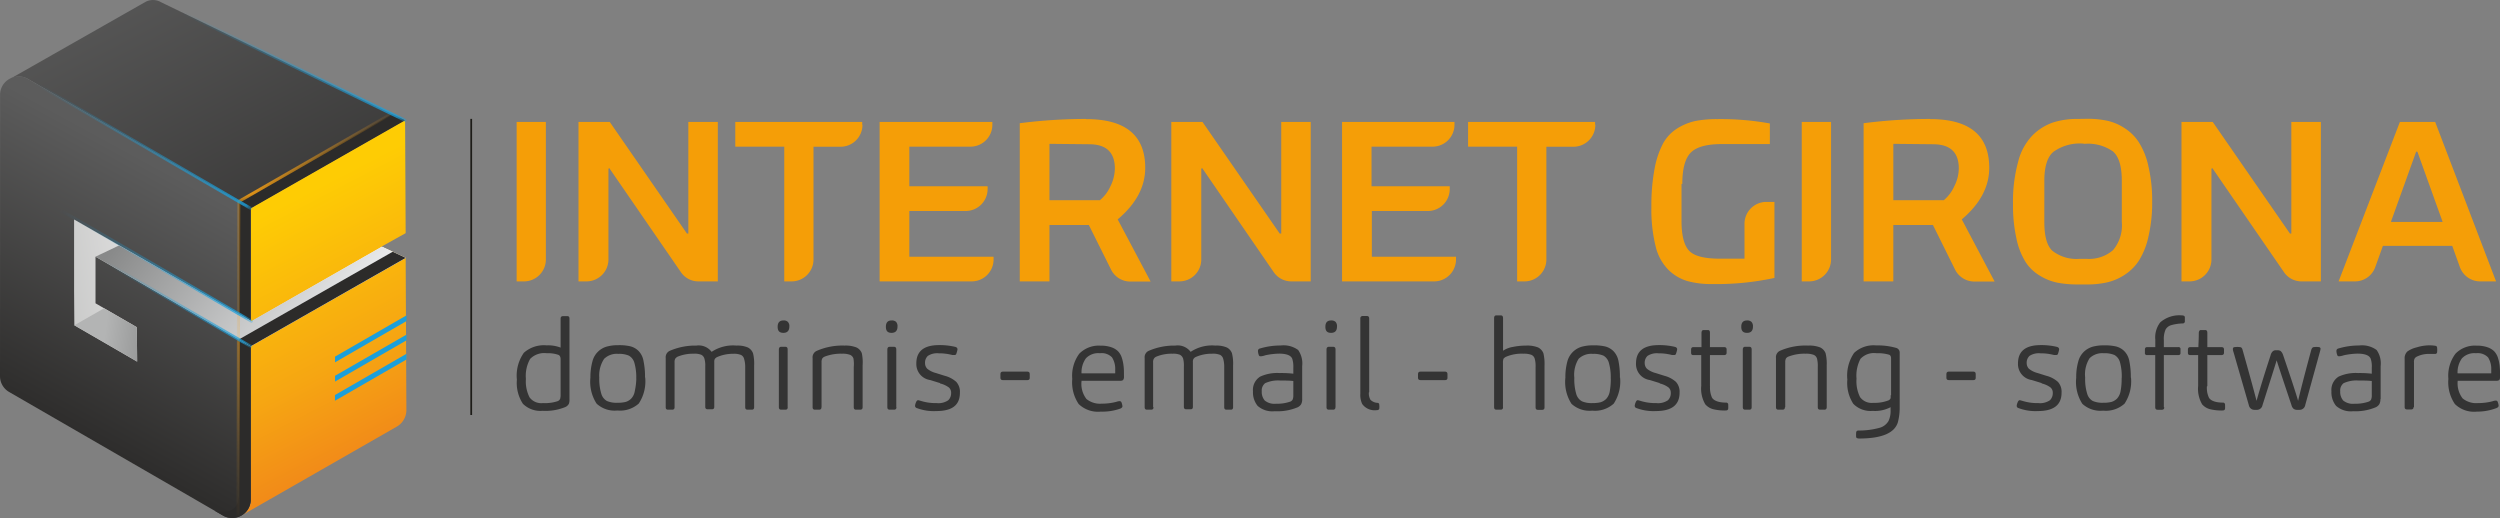 <svg id="Capa_1" data-name="Capa 1" xmlns="http://www.w3.org/2000/svg" xmlns:xlink="http://www.w3.org/1999/xlink" viewBox="0 0 310.42 64.32"><rect x="0" y="0" width="310.42" height="64.32" fill="#808080" stroke="none"/><defs><style>.cls-1{fill:url(#Degradado_sin_nombre_8);}.cls-2{fill:url(#Degradado_sin_nombre_8-2);}.cls-3{fill:url(#Degradado_sin_nombre_8-3);}.cls-4{fill:url(#Degradado_sin_nombre_8-4);}.cls-5{fill:url(#Degradado_sin_nombre_8-5);}.cls-6{fill:url(#Degradado_sin_nombre_8-6);}.cls-7{fill:url(#Degradado_sin_nombre_8-7);}.cls-8{fill:url(#Degradado_sin_nombre_8-8);}.cls-9{mask:url(#mask);}.cls-10,.cls-13,.cls-14,.cls-15,.cls-16,.cls-17,.cls-18,.cls-19,.cls-20,.cls-21{fill-rule:evenodd;}.cls-10{fill:url(#Degradado_sin_nombre_9);}.cls-11{fill:#343434;}.cls-12{fill:none;stroke:#1d1c18;stroke-miterlimit:10;stroke-width:0.22px;}.cls-13{fill:#f59e07;}.cls-14{fill:url(#Degradado_sin_nombre_12);}.cls-15{fill:#2c2b2a;}.cls-16{fill:url(#Degradado_sin_nombre_11);}.cls-17{fill:url(#Degradado_sin_nombre_12-2);}.cls-18{fill:url(#Degradado_sin_nombre_13);}.cls-19{fill:url(#Degradado_sin_nombre_14);}.cls-20,.cls-26{fill:#1c9fda;}.cls-21{fill:url(#Degradado_sin_nombre_15);}.cls-22{mask:url(#mask-2);}.cls-23{fill:#f69f13;}.cls-24{mask:url(#mask-3);}.cls-25{mask:url(#mask-4);}.cls-27{mask:url(#mask-5);}.cls-28{mask:url(#mask-6);}.cls-29{mask:url(#mask-7);}.cls-30{mask:url(#mask-8);}</style><linearGradient id="Degradado_sin_nombre_8" x1="1274.01" y1="-1459.3" x2="1274.02" y2="-2082.47" gradientTransform="matrix(0.03, 0, 0, -0.03, 0, 3.07)" gradientUnits="userSpaceOnUse"><stop offset="0" stop-color="#fff"/><stop offset="1" stop-color="#fff" stop-opacity="0"/></linearGradient><linearGradient id="Degradado_sin_nombre_8-2" x1="1149.9" y1="-778.6" x2="1148.79" y2="-1919.98" xlink:href="#Degradado_sin_nombre_8"/><linearGradient id="Degradado_sin_nombre_8-3" x1="1068.73" y1="-936.05" x2="1805.01" y2="-522.76" xlink:href="#Degradado_sin_nombre_8"/><linearGradient id="Degradado_sin_nombre_8-4" x1="1316.32" y1="-989.56" x2="239.12" y2="-366.74" xlink:href="#Degradado_sin_nombre_8"/><linearGradient id="Degradado_sin_nombre_8-5" x1="1148.36" y1="-1415.68" x2="1147.77" y2="-2226.7" xlink:href="#Degradado_sin_nombre_8"/><linearGradient id="Degradado_sin_nombre_8-6" x1="1285.6" y1="-1576.5" x2="519.44" y2="-1133.87" xlink:href="#Degradado_sin_nombre_8"/><linearGradient id="Degradado_sin_nombre_8-7" x1="1309.48" y1="-1477.25" x2="333.03" y2="-913.3" xlink:href="#Degradado_sin_nombre_8"/><linearGradient id="Degradado_sin_nombre_8-8" x1="1940.88" y1="-682.01" x2="903.85" y2="14.06" xlink:href="#Degradado_sin_nombre_8"/><mask id="mask" x="32.89" y="40.24" width="0.5" height="18.45" maskUnits="userSpaceOnUse"><g transform="translate(-2.99 -3.44)"><g id="id0"><rect class="cls-1" x="35.89" y="43.69" width="0.5" height="18.45"/></g></g></mask><linearGradient id="Degradado_sin_nombre_9" x1="1305.27" y1="-1761.11" x2="1195.52" y2="-1747.42" gradientTransform="matrix(0.03, 0, 0, -0.03, 0, 3.07)" gradientUnits="userSpaceOnUse"><stop offset="0" stop-color="#f69f13"/><stop offset="1" stop-color="#feeb1a"/></linearGradient><linearGradient id="Degradado_sin_nombre_12" x1="1523.8" y1="-1451.2" x2="634.5" y2="295.27" gradientTransform="matrix(0.03, 0, 0, -0.03, 0, 3.07)" gradientUnits="userSpaceOnUse"><stop offset="0" stop-color="#2c2b2a"/><stop offset="1" stop-color="#5c5c5c"/></linearGradient><linearGradient id="Degradado_sin_nombre_11" x1="1797.78" y1="-1938.9" x2="1244.08" y2="-873.55" gradientTransform="matrix(0.03, 0, 0, -0.03, 0, 3.07)" gradientUnits="userSpaceOnUse"><stop offset="0" stop-color="#f0801b"/><stop offset="0.43" stop-color="#f6a612"/><stop offset="1" stop-color="#fecc04"/></linearGradient><linearGradient id="Degradado_sin_nombre_12-2" x1="373.57" y1="-1829.11" x2="935" y2="-799.36" xlink:href="#Degradado_sin_nombre_12"/><linearGradient id="Degradado_sin_nombre_13" x1="1877.95" y1="-1068.28" x2="337.24" y2="-1334.2" gradientTransform="matrix(0.03, 0, 0, -0.03, -2.99, -0.37)" gradientUnits="userSpaceOnUse"><stop offset="0" stop-color="#fff"/><stop offset="0.73" stop-color="#e2e1e1"/><stop offset="1" stop-color="#c6c7c6"/></linearGradient><linearGradient id="Degradado_sin_nombre_14" x1="733.51" y1="-802.66" x2="1518.45" y2="-1365.66" gradientTransform="matrix(0.03, 0, 0, -0.03, -2.99, -0.37)" gradientUnits="userSpaceOnUse"><stop offset="0" stop-color="#888989"/><stop offset="1" stop-color="#ebeced"/></linearGradient><linearGradient id="Degradado_sin_nombre_15" x1="770.77" y1="-1496.62" x2="524.76" y2="-1465.67" gradientTransform="matrix(0.03, 0, 0, -0.03, -2.99, -0.37)" gradientUnits="userSpaceOnUse"><stop offset="0" stop-color="#888989"/><stop offset="1" stop-color="#b3b4b4"/></linearGradient><mask id="mask-2" x="29.37" y="24.83" width="0.46" height="31.09" maskUnits="userSpaceOnUse"><g transform="translate(-2.99 -3.44)"><g id="id2"><rect class="cls-2" x="32.37" y="28.27" width="0.46" height="31.09"/></g></g></mask><mask id="mask-3" x="29.43" y="13.61" width="19.85" height="11.62" maskUnits="userSpaceOnUse"><g transform="translate(-2.99 -3.44)"><g id="id4"><rect class="cls-3" x="32.42" y="17.05" width="19.85" height="11.62"/></g></g></mask><mask id="mask-4" x="2.12" y="8.93" width="29.23" height="17.17" maskUnits="userSpaceOnUse"><g transform="translate(-2.99 -3.44)"><g id="id6"><rect class="cls-4" x="5.11" y="12.37" width="29.23" height="17.17"/></g></g></mask><mask id="mask-5" x="29.35" y="42" width="0.44" height="22.09" maskUnits="userSpaceOnUse"><g transform="translate(-2.99 -3.44)"><g id="id8"><rect class="cls-5" x="32.34" y="45.44" width="0.44" height="22.09"/></g></g></mask><mask id="mask-6" x="10.56" y="31" width="20.78" height="12.21" maskUnits="userSpaceOnUse"><g transform="translate(-2.99 -3.44)"><g id="id10"><rect class="cls-6" x="13.55" y="34.44" width="20.78" height="12.21"/></g></g></mask><mask id="mask-7" x="4.94" y="24.53" width="26.48" height="15.57" maskUnits="userSpaceOnUse"><g transform="translate(-2.99 -3.44)"><g id="id12"><rect class="cls-7" x="7.94" y="27.97" width="26.48" height="15.57"/></g></g></mask><mask id="mask-8" x="19.7" y="0.02" width="30.81" height="15.15" maskUnits="userSpaceOnUse"><g transform="translate(-2.99 -3.44)"><g id="id14"><rect class="cls-8" x="22.69" y="3.46" width="30.81" height="15.15"/></g></g></mask></defs><g id="Capa_1-2" data-name="Capa_1"><g id="_2410529963920" data-name=" 2410529963920"><g class="cls-9"><path class="cls-10" d="M35.94,43.91a.22.22,0,0,1,.22-.22.22.22,0,0,1,.23.22l0,18a.23.23,0,1,1-.45,0Z" transform="translate(-2.99 -3.44)"/></g><path class="cls-11" d="M73.7,53V43c0-.21-.09-.31-.28-.31h-.49c-.22,0-.33.1-.33.31V46.6a4.43,4.43,0,0,0-1.76-.28,3.73,3.73,0,0,0-2.8.92,4.91,4.91,0,0,0-.87,3.34,4.73,4.73,0,0,0,.75,3,3.1,3.1,0,0,0,2.45.87A6.47,6.47,0,0,0,73.14,54a.93.93,0,0,0,.49-.43A1.48,1.48,0,0,0,73.7,53Zm-1.1-.55a1.81,1.81,0,0,1-.06.52.59.59,0,0,1-.3.28,5,5,0,0,1-1.83.24,1.82,1.82,0,0,1-1.66-.7,4.33,4.33,0,0,1-.46-2.3A4.28,4.28,0,0,1,68.82,48a2.44,2.44,0,0,1,2.05-.7,3.89,3.89,0,0,1,1.45.2c.19.08.28.27.28.56v4.37Z" transform="translate(-2.99 -3.44)"/><path id="_1" data-name="1" class="cls-11" d="M83.08,50.35a9.28,9.28,0,0,0-.19-2.1A2.32,2.32,0,0,0,82.26,47a2.24,2.24,0,0,0-1-.56,6.15,6.15,0,0,0-1.5-.14,5.23,5.23,0,0,0-1.41.17,2.55,2.55,0,0,0-1.8,1.85,7.4,7.4,0,0,0-.25,2,5,5,0,0,0,.77,3.24,3.29,3.29,0,0,0,2.58.85,3.47,3.47,0,0,0,2.66-.87,5,5,0,0,0,.79-3.26ZM82,50.41A7.89,7.89,0,0,1,81.81,52a1.76,1.76,0,0,1-.45.94,1.62,1.62,0,0,1-.7.41,3.9,3.9,0,0,1-1,.1,3,3,0,0,1-1.31-.22,1.51,1.51,0,0,1-.7-.91,6.39,6.39,0,0,1-.25-2A3.74,3.74,0,0,1,78,48a2.23,2.23,0,0,1,1.75-.62,3.07,3.07,0,0,1,1.33.22,1.49,1.49,0,0,1,.68.89,6.48,6.48,0,0,1,.23,2Z" transform="translate(-2.99 -3.44)"/><path id="_2" data-name="2" class="cls-11" d="M86.75,54V48.46a.91.91,0,0,1,.09-.49.82.82,0,0,1,.31-.25,5,5,0,0,1,2-.36,2.17,2.17,0,0,1,.91.13.78.78,0,0,1,.39.46,3,3,0,0,1,.11,1v5c0,.21.1.31.3.31h.53c.19,0,.29-.1.29-.31V49s0-.14,0-.32v-.3a.71.71,0,0,1,.07-.37.78.78,0,0,1,.3-.24,4.89,4.89,0,0,1,2-.4,2.27,2.27,0,0,1,.94.14.72.72,0,0,1,.38.45A3.26,3.26,0,0,1,95.52,49v5c0,.21.1.31.3.31h.53c.18,0,.28-.1.28-.31V48.82a5.23,5.23,0,0,0-.14-1.52,1.35,1.35,0,0,0-.65-.72,3.28,3.28,0,0,0-1.4-.23,4.8,4.8,0,0,0-3.09.78,2,2,0,0,0-1.89-.78,8,8,0,0,0-3.35.67.88.88,0,0,0-.46.88V54c0,.21.09.31.29.31h.52c.19,0,.29-.1.29-.31Z" transform="translate(-2.99 -3.44)"/><path id="_3" data-name="3" class="cls-11" d="M100.79,54V46.83c0-.22-.09-.33-.29-.33H100c-.2,0-.3.12-.3.35V54c0,.21.1.31.3.31h.51c.2,0,.29-.1.29-.31ZM101,44a.76.76,0,0,0-.19-.6.73.73,0,0,0-.54-.17c-.48,0-.72.26-.72.79s.24.75.72.75S101,44.49,101,44Z" transform="translate(-2.99 -3.44)"/><path id="_4" data-name="4" class="cls-11" d="M105,54V48.42a1,1,0,0,1,.09-.47.73.73,0,0,1,.3-.23,5.51,5.51,0,0,1,2.15-.36,2.57,2.57,0,0,1,1,.14.75.75,0,0,1,.42.45A4.06,4.06,0,0,1,109,49v5c0,.21.09.31.29.31h.51c.2,0,.3-.1.3-.31V48.82A5.58,5.58,0,0,0,110,47.3a1.31,1.31,0,0,0-.67-.72,3.7,3.7,0,0,0-1.49-.23,7.89,7.89,0,0,0-3.47.67.88.88,0,0,0-.48.9V54c0,.21.1.31.29.31h.52c.19,0,.29-.1.29-.31Z" transform="translate(-2.99 -3.44)"/><path id="_5" data-name="5" class="cls-11" d="M114.28,54V46.83q0-.33-.3-.33h-.51c-.2,0-.3.12-.3.35V54c0,.21.1.31.3.31H114c.2,0,.3-.1.3-.31Zm.15-10a.8.8,0,0,0-.18-.6.77.77,0,0,0-.55-.17c-.48,0-.71.26-.71.79s.23.75.71.75S114.43,44.49,114.43,44Z" transform="translate(-2.99 -3.44)"/><path id="_6" data-name="6" class="cls-11" d="M119.7,51.05a2.93,2.93,0,0,1,1.12.51.87.87,0,0,1,.27.67,1.21,1.21,0,0,1-.36.91,2.16,2.16,0,0,1-1.45.35,6.09,6.09,0,0,1-1.94-.27l-.33-.09c-.11,0-.2.07-.26.22a1.39,1.39,0,0,0-.14.48.29.29,0,0,0,.22.28,6,6,0,0,0,2.42.37c2,0,2.93-.76,2.93-2.28a1.82,1.82,0,0,0-.45-1.34,3.43,3.43,0,0,0-1.44-.76l-1.08-.34a2.78,2.78,0,0,1-1.09-.54,1,1,0,0,1-.27-.69,1.16,1.16,0,0,1,.35-.9,2.12,2.12,0,0,1,1.36-.32,6.55,6.55,0,0,1,1.68.21l.28,0a.21.21,0,0,0,.22-.17,2.72,2.72,0,0,0,.14-.53c0-.15-.09-.26-.28-.31a8.25,8.25,0,0,0-2-.22c-1.89,0-2.83.76-2.83,2.27a2,2,0,0,0,1.72,2.07l1.23.38Z" transform="translate(-2.99 -3.44)"/><path id="_7" data-name="7" class="cls-11" d="M130.54,50.64c.21,0,.31-.09.31-.26v-.5c0-.2-.1-.3-.32-.3h-3c-.21,0-.32.1-.32.3v.48c0,.19.11.28.32.28Z" transform="translate(-2.99 -3.44)"/><path id="_8" data-name="8" class="cls-11" d="M137.28,50.72h4.85a.52.52,0,0,0,.31-.09.69.69,0,0,0,.11-.47c0-.52,0-.95-.05-1.28a4.92,4.92,0,0,0-.21-1,2.14,2.14,0,0,0-.48-.83,2.22,2.22,0,0,0-.85-.5,3.92,3.92,0,0,0-1.32-.19,3.39,3.39,0,0,0-2.64,1,4.63,4.63,0,0,0-.87,3.13,4.81,4.81,0,0,0,.8,3.12,3.45,3.45,0,0,0,2.74.94,6.62,6.62,0,0,0,2.44-.38c.17-.08.25-.17.25-.28a1.6,1.6,0,0,0-.12-.49.24.24,0,0,0-.22-.15,1.26,1.26,0,0,0-.4.08,6.92,6.92,0,0,1-1.82.23,2.66,2.66,0,0,1-1.91-.58,3.06,3.06,0,0,1-.61-2.19Zm0-.92a3,3,0,0,1,.54-1.86,2.09,2.09,0,0,1,1.74-.64,1.78,1.78,0,0,1,1.51.52,2.66,2.66,0,0,1,.39,1.59,3.89,3.89,0,0,1,0,.39Z" transform="translate(-2.99 -3.44)"/><path id="_9" data-name="9" class="cls-11" d="M146.17,54V48.46a.81.81,0,0,1,.1-.49.69.69,0,0,1,.31-.25,4.9,4.9,0,0,1,2-.36,2.26,2.26,0,0,1,.92.13.86.86,0,0,1,.39.46,3.32,3.32,0,0,1,.1,1v5c0,.21.1.31.3.31h.53c.2,0,.29-.1.29-.31V48.67c0-.17,0-.27,0-.3a.62.62,0,0,1,.08-.37.68.68,0,0,1,.29-.24,4.89,4.89,0,0,1,2-.4,2.36,2.36,0,0,1,1,.14.78.78,0,0,1,.38.45A3.56,3.56,0,0,1,155,49v5c0,.21.09.31.29.31h.53c.19,0,.28-.1.28-.31V48.82a5.23,5.23,0,0,0-.14-1.52,1.31,1.31,0,0,0-.65-.72,3.28,3.28,0,0,0-1.4-.23,4.77,4.77,0,0,0-3.08.78,2,2,0,0,0-1.9-.78,8,8,0,0,0-3.35.67.88.88,0,0,0-.46.88V54c0,.21.1.31.29.31h.52c.19,0,.29-.1.29-.31Z" transform="translate(-2.99 -3.44)"/><path id="_10" data-name="10" class="cls-11" d="M164.68,53V48.9a2.93,2.93,0,0,0-.5-2,3.07,3.07,0,0,0-2.19-.56,8.79,8.79,0,0,0-2.55.37.3.3,0,0,0-.25.3,1.45,1.45,0,0,0,.09.48.22.22,0,0,0,.22.19c.05,0,.26,0,.62-.13a9,9,0,0,1,1.68-.2c.94,0,1.49.22,1.65.65a3.14,3.14,0,0,1,.13,1.08v.76a13.14,13.14,0,0,0-1.71-.08,5.09,5.09,0,0,0-2.4.44,1.94,1.94,0,0,0-.9,1.83,2.66,2.66,0,0,0,.58,1.81,2.76,2.76,0,0,0,2.12.66,6.43,6.43,0,0,0,2.85-.49,1.06,1.06,0,0,0,.42-.36,1.26,1.26,0,0,0,.14-.65Zm-1.1-2.28v1.79a1.36,1.36,0,0,1-.08.53.56.56,0,0,1-.31.27,4.91,4.91,0,0,1-1.74.26,1.91,1.91,0,0,1-1.42-.4,1.64,1.64,0,0,1-.37-1.15,1.15,1.15,0,0,1,.42-1,3.83,3.83,0,0,1,1.89-.33c.6,0,1.13,0,1.61.06Z" transform="translate(-2.99 -3.44)"/><path id="_11" data-name="11" class="cls-11" d="M168.82,54V46.83q0-.33-.3-.33H168c-.2,0-.3.12-.3.35V54c0,.21.1.31.3.31h.51c.2,0,.3-.1.3-.31ZM169,44a.8.8,0,0,0-.18-.6.77.77,0,0,0-.55-.17c-.48,0-.71.26-.71.79s.23.75.71.75.73-.26.73-.77Z" transform="translate(-2.99 -3.44)"/><path id="_12" data-name="12" class="cls-11" d="M173,52.14V43c0-.21-.09-.32-.28-.32h-.51a.28.28,0,0,0-.31.32v9.31a2.66,2.66,0,0,0,.23,1.29,1.91,1.91,0,0,0,1.79.77q.28,0,.33-.18a1.79,1.79,0,0,0,0-.47c0-.16-.07-.25-.23-.26a1.31,1.31,0,0,1-.87-.39,1.62,1.62,0,0,1-.19-.9Z" transform="translate(-2.99 -3.44)"/><path id="_13" data-name="13" class="cls-11" d="M182.41,50.64c.2,0,.31-.09.31-.26v-.5q0-.3-.33-.3h-3q-.33,0-.33.3v.48c0,.19.11.28.33.28Z" transform="translate(-2.99 -3.44)"/><path id="_14" data-name="14" class="cls-11" d="M189.61,54V48.46a1.22,1.22,0,0,1,.07-.48,1,1,0,0,1,.29-.23,4.89,4.89,0,0,1,2.17-.39,2.59,2.59,0,0,1,1,.14.74.74,0,0,1,.41.47,3.35,3.35,0,0,1,.11,1.05v5c0,.21.1.31.3.31h.51c.2,0,.3-.1.3-.31V48.82a5.58,5.58,0,0,0-.14-1.52,1.37,1.37,0,0,0-.66-.72,3.7,3.7,0,0,0-1.49-.23,8.26,8.26,0,0,0-1.6.16,3.13,3.13,0,0,0-1.26.48V42.94c0-.23-.1-.34-.28-.34h-.55c-.18,0-.28.11-.28.34V54c0,.21.1.31.3.31h.51c.2,0,.3-.1.3-.31Z" transform="translate(-2.99 -3.44)"/><path id="_15" data-name="15" class="cls-11" d="M204.13,50.35a10,10,0,0,0-.18-2.1,2.4,2.4,0,0,0-.64-1.23,2.24,2.24,0,0,0-1-.56,6.15,6.15,0,0,0-1.5-.14,5.23,5.23,0,0,0-1.41.17,2.62,2.62,0,0,0-1.06.6,2.59,2.59,0,0,0-.74,1.25,7.44,7.44,0,0,0-.24,2,5,5,0,0,0,.76,3.24,3.32,3.32,0,0,0,2.58.85,3.47,3.47,0,0,0,2.66-.87,5,5,0,0,0,.79-3.26Zm-1.13.06a8.78,8.78,0,0,1-.13,1.63,1.84,1.84,0,0,1-.45.94,1.74,1.74,0,0,1-.7.41,4,4,0,0,1-1,.1,3,3,0,0,1-1.3-.22,1.49,1.49,0,0,1-.71-.91,6.44,6.44,0,0,1-.24-2A3.75,3.75,0,0,1,199,48a2.24,2.24,0,0,1,1.75-.62,3.12,3.12,0,0,1,1.34.22,1.48,1.48,0,0,1,.67.89,6.48,6.48,0,0,1,.23,2Z" transform="translate(-2.99 -3.44)"/><path id="_16" data-name="16" class="cls-11" d="M209.06,51.05a2.93,2.93,0,0,1,1.12.51.87.87,0,0,1,.27.67,1.21,1.21,0,0,1-.36.91,2.16,2.16,0,0,1-1.45.35,6.09,6.09,0,0,1-1.94-.27l-.33-.09c-.11,0-.2.07-.26.22a1.39,1.39,0,0,0-.14.48.29.29,0,0,0,.22.28,6,6,0,0,0,2.42.37c1.95,0,2.93-.76,2.93-2.28a1.82,1.82,0,0,0-.45-1.34,3.43,3.43,0,0,0-1.44-.76l-1.08-.34a2.78,2.78,0,0,1-1.09-.54,1,1,0,0,1-.27-.69,1.16,1.16,0,0,1,.35-.9,2.12,2.12,0,0,1,1.36-.32,6.55,6.55,0,0,1,1.68.21l.28,0a.21.21,0,0,0,.22-.17,2.72,2.72,0,0,0,.14-.53c0-.15-.09-.26-.28-.31a8.25,8.25,0,0,0-2-.22c-1.89,0-2.83.76-2.83,2.27a2,2,0,0,0,1.72,2.07l1.23.38Z" transform="translate(-2.99 -3.44)"/><path id="_17" data-name="17" class="cls-11" d="M215.31,51.4V47.53h1.75c.21,0,.32-.1.32-.29v-.41c0-.2-.11-.29-.32-.29h-1.75V44.76c0-.23-.08-.34-.26-.34h-.53c-.16,0-.24.11-.26.34,0,.86,0,1.45,0,1.78h-1c-.19,0-.29.1-.29.31v.4c0,.19.09.28.26.28h1v3.81a3.84,3.84,0,0,0,.5,2.3,1.94,1.94,0,0,0,.95.6,5.89,5.89,0,0,0,1.57.17q.31,0,.33-.24a4.37,4.37,0,0,0,0-.46.25.25,0,0,0-.27-.28c-.94,0-1.52-.25-1.74-.61a3,3,0,0,1-.25-1.42Z" transform="translate(-2.99 -3.44)"/><path id="_18" data-name="18" class="cls-11" d="M220.49,54V46.83c0-.22-.1-.33-.29-.33h-.52c-.19,0-.29.12-.29.35V54c0,.21.1.31.29.31h.52c.19,0,.29-.1.29-.31Zm.16-10a.8.8,0,0,0-.19-.6.75.75,0,0,0-.54-.17c-.48,0-.72.26-.72.79s.24.75.72.75.73-.26.73-.77Z" transform="translate(-2.99 -3.44)"/><path id="_19" data-name="19" class="cls-11" d="M224.66,54V48.42a1,1,0,0,1,.09-.47.67.67,0,0,1,.3-.23,5.46,5.46,0,0,1,2.14-.36,2.59,2.59,0,0,1,1,.14.73.73,0,0,1,.41.45A3.67,3.67,0,0,1,228.7,49v5c0,.21.1.31.3.31h.51c.2,0,.3-.1.3-.31V48.82a5.58,5.58,0,0,0-.14-1.52,1.35,1.35,0,0,0-.67-.72,3.7,3.7,0,0,0-1.49-.23A7.89,7.89,0,0,0,224,47a.87.87,0,0,0-.49.9V54c0,.21.1.31.3.31h.51c.2,0,.3-.1.3-.31Z" transform="translate(-2.99 -3.44)"/><path id="_20" data-name="20" class="cls-11" d="M237.74,54v.35a2.93,2.93,0,0,1-.25,1.35,1.84,1.84,0,0,1-1.08.85,9.78,9.78,0,0,1-2.67.35c-.19,0-.28.11-.28.32a4.24,4.24,0,0,0,0,.45c0,.15.16.22.38.22q4.17,0,4.8-2a7.11,7.11,0,0,0,.23-1.94V47.27a.6.6,0,0,0-.47-.64,8.32,8.32,0,0,0-2.44-.3,3.54,3.54,0,0,0-2.75.93,5,5,0,0,0-.84,3.32,4.75,4.75,0,0,0,.74,3,3,3,0,0,0,2.4.88A4.16,4.16,0,0,0,237.74,54Zm0-1.46a1,1,0,0,1,0,.36.53.53,0,0,1-.33.28,4.78,4.78,0,0,1-1.83.28,1.78,1.78,0,0,1-1.63-.71,4.4,4.4,0,0,1-.44-2.28A4.49,4.49,0,0,1,234,48a2.29,2.29,0,0,1,2-.7,4.83,4.83,0,0,1,1.54.18c.18.06.26.21.26.46v4.59Z" transform="translate(-2.99 -3.44)"/><path id="_21" data-name="21" class="cls-11" d="M248,50.64c.21,0,.31-.09.31-.26v-.5c0-.2-.1-.3-.32-.3h-3c-.21,0-.32.1-.32.3v.48c0,.19.11.28.32.28Z" transform="translate(-2.99 -3.44)"/><path id="_22" data-name="22" class="cls-11" d="M256.49,51.05a2.93,2.93,0,0,1,1.12.51.87.87,0,0,1,.27.67,1.21,1.21,0,0,1-.36.91,2.16,2.16,0,0,1-1.45.35,6.09,6.09,0,0,1-1.94-.27l-.33-.09c-.11,0-.2.07-.26.22a1.39,1.39,0,0,0-.14.48.29.29,0,0,0,.22.28,6,6,0,0,0,2.42.37c1.95,0,2.93-.76,2.93-2.28a1.82,1.82,0,0,0-.45-1.34,3.43,3.43,0,0,0-1.44-.76L256,49.76a2.78,2.78,0,0,1-1.09-.54,1,1,0,0,1-.27-.69,1.16,1.16,0,0,1,.35-.9,2.12,2.12,0,0,1,1.36-.32,6.55,6.55,0,0,1,1.68.21l.28,0a.21.21,0,0,0,.22-.17,2.72,2.72,0,0,0,.14-.53c0-.15-.09-.26-.28-.31a8.25,8.25,0,0,0-2-.22c-1.89,0-2.83.76-2.83,2.27a2,2,0,0,0,1.72,2.07l1.23.38Z" transform="translate(-2.99 -3.44)"/><path id="_23" data-name="23" class="cls-11" d="M267.57,50.35a9.9,9.9,0,0,0-.19-2.1,2.33,2.33,0,0,0-.64-1.23,2.24,2.24,0,0,0-1-.56,6.1,6.1,0,0,0-1.5-.14,5.23,5.23,0,0,0-1.41.17,2.69,2.69,0,0,0-1.06.6,2.58,2.58,0,0,0-.73,1.25,7,7,0,0,0-.25,2,5,5,0,0,0,.76,3.24,3.32,3.32,0,0,0,2.58.85,3.46,3.46,0,0,0,2.66-.87,5,5,0,0,0,.8-3.26Zm-1.14.06A8,8,0,0,1,266.3,52a1.84,1.84,0,0,1-.45.94,1.68,1.68,0,0,1-.7.41,4,4,0,0,1-1,.1,3,3,0,0,1-1.3-.22,1.48,1.48,0,0,1-.7-.91,6.11,6.11,0,0,1-.25-2,3.75,3.75,0,0,1,.55-2.4,2.24,2.24,0,0,1,1.75-.62,3.12,3.12,0,0,1,1.34.22,1.49,1.49,0,0,1,.68.89,6.53,6.53,0,0,1,.22,2Z" transform="translate(-2.99 -3.44)"/><path id="_24" data-name="24" class="cls-11" d="M271.67,54V47.53h1.79c.19,0,.28-.09.28-.26v-.45a.24.24,0,0,0-.28-.28h-1.79v-.86a2.89,2.89,0,0,1,.23-1.35,1.2,1.2,0,0,1,.7-.52A5.89,5.89,0,0,1,274,43.6a.26.26,0,0,0,.28-.3q0-.16,0-.45c0-.17-.14-.25-.39-.25a3.61,3.61,0,0,0-2.67.87,3.08,3.08,0,0,0-.61,2.16v.91h-1c-.2,0-.29.1-.29.31v.4a.24.24,0,0,0,.28.28h1V54c0,.21.1.32.3.32h.53c.19,0,.29-.1.29-.31Z" transform="translate(-2.99 -3.44)"/><path id="_25" data-name="25" class="cls-11" d="M277.07,51.4V47.53h1.74c.22,0,.33-.1.33-.29v-.41c0-.2-.11-.29-.33-.29h-1.74V44.76c0-.23-.09-.34-.27-.34h-.53c-.15,0-.24.11-.26.34,0,.86-.05,1.45-.05,1.78h-1c-.2,0-.3.1-.3.31v.4c0,.19.09.28.27.28h1v3.81a3.86,3.86,0,0,0,.49,2.3,1.94,1.94,0,0,0,.95.6,5.94,5.94,0,0,0,1.57.17q.32,0,.33-.24a4.37,4.37,0,0,0,0-.46.25.25,0,0,0-.26-.28c-.95,0-1.53-.25-1.74-.61a2.84,2.84,0,0,1-.25-1.42Z" transform="translate(-2.99 -3.44)"/><path id="_26" data-name="26" class="cls-11" d="M285.68,48.18c.11.38.72,2.23,1.84,5.57a.88.88,0,0,0,.25.44.71.71,0,0,0,.48.14h.26a.71.71,0,0,0,.72-.61l1.8-6.53a2.71,2.71,0,0,0,.1-.44.21.21,0,0,0-.19-.21,2.65,2.65,0,0,0-.64,0c-.15,0-.27.13-.34.4q-1.17,4.34-1.62,6.27-.37-1.32-1.86-5.68a1.28,1.28,0,0,0-.28-.48.64.64,0,0,0-.42-.12h-.18a.55.55,0,0,0-.41.14,1,1,0,0,0-.27.5c-.69,2.11-1.28,4-1.74,5.64q-.44-1.74-1.73-6.31-.09-.36-.33-.36a2.94,2.94,0,0,0-.66,0c-.15,0-.22.11-.22.24a1.27,1.27,0,0,0,.08.38l1.91,6.61a.7.7,0,0,0,.71.56h.24a.71.71,0,0,0,.74-.58q1.66-5.22,1.76-5.57Z" transform="translate(-2.99 -3.44)"/><path id="_27" data-name="27" class="cls-11" d="M298.59,53V48.9a2.88,2.88,0,0,0-.5-2,3.07,3.07,0,0,0-2.19-.56,8.79,8.79,0,0,0-2.55.37.3.3,0,0,0-.25.3,1.45,1.45,0,0,0,.09.48.22.22,0,0,0,.22.19s.26,0,.62-.13a9,9,0,0,1,1.68-.2c.94,0,1.49.22,1.65.65a2.91,2.91,0,0,1,.13,1.08v.76a13.14,13.14,0,0,0-1.71-.08,5.09,5.09,0,0,0-2.4.44,1.94,1.94,0,0,0-.9,1.83,2.66,2.66,0,0,0,.58,1.81,2.76,2.76,0,0,0,2.12.66A6.43,6.43,0,0,0,298,54a1.06,1.06,0,0,0,.42-.36,1.26,1.26,0,0,0,.14-.65Zm-1.1-2.28v1.79a1.36,1.36,0,0,1-.08.53.56.56,0,0,1-.31.27,4.91,4.91,0,0,1-1.74.26,1.91,1.91,0,0,1-1.42-.4,1.64,1.64,0,0,1-.37-1.15,1.15,1.15,0,0,1,.42-1,3.83,3.83,0,0,1,1.89-.33c.6,0,1.13,0,1.61.06Z" transform="translate(-2.99 -3.44)"/><path id="_28" data-name="28" class="cls-11" d="M302.73,54V48.43a.92.92,0,0,1,.07-.45.66.66,0,0,1,.27-.25,3.26,3.26,0,0,1,1.62-.34l.35,0h.3a.24.24,0,0,0,.26-.2,2.56,2.56,0,0,0,0-.58.23.23,0,0,0-.2-.23,4.42,4.42,0,0,0-.76-.06,5.39,5.39,0,0,0-1.57.25,3.28,3.28,0,0,0-1.16.51,1.14,1.14,0,0,0-.34.89v6c0,.21.1.31.3.31h.51c.2,0,.3-.1.3-.31Z" transform="translate(-2.99 -3.44)"/><path id="_29" data-name="29" class="cls-11" d="M308.14,50.72H313a.5.5,0,0,0,.31-.09c.08-.07.11-.22.11-.47a11.41,11.41,0,0,0-.05-1.28,4.92,4.92,0,0,0-.21-1,2.14,2.14,0,0,0-.48-.83,2.22,2.22,0,0,0-.85-.5,3.92,3.92,0,0,0-1.32-.19,3.35,3.35,0,0,0-2.63,1,4.57,4.57,0,0,0-.88,3.13,4.8,4.8,0,0,0,.81,3.12,3.41,3.41,0,0,0,2.73.94A6.71,6.71,0,0,0,313,54.1c.16-.08.24-.17.24-.28a1.6,1.6,0,0,0-.12-.49.23.23,0,0,0-.22-.15,1.26,1.26,0,0,0-.4.08,6.92,6.92,0,0,1-1.82.23,2.66,2.66,0,0,1-1.91-.58,3.06,3.06,0,0,1-.61-2.19Zm0-.92a3,3,0,0,1,.54-1.86,2.11,2.11,0,0,1,1.74-.64,1.78,1.78,0,0,1,1.51.52,2.66,2.66,0,0,1,.39,1.59,3.89,3.89,0,0,1,0,.39Z" transform="translate(-2.99 -3.44)"/><line class="cls-12" x1="58.51" y1="14.76" x2="58.51" y2="51.53"/><path class="cls-13" d="M303.15,22.27,306.29,31h-6.43L303,22.27Zm7.77,16.11h2l-7.56-19.8h-4.38l-7.61,19.8h2a2.67,2.67,0,0,0,2.56-1.8l.94-2.61h8.61l.94,2.61a2.68,2.68,0,0,0,2.56,1.8Zm-23.58-5.92-9.6-13.88h-3.88v19.8h1a2.72,2.72,0,0,0,2.72-2.72V24.39l.11-.08,8.88,12.9a2.63,2.63,0,0,0,2.24,1.17h2.36V18.58H287.5V32.44l-.16,0ZM261.82,21.3a5.37,5.37,0,0,1,3.54.95c.73.64,1.09,1.85,1.09,3.62V31a4.75,4.75,0,0,1-1.1,3.51,4.57,4.57,0,0,1-3.29,1.07h-.86a4.86,4.86,0,0,1-3.37-1c-.69-.64-1-1.84-1-3.62V25.87c0-1.75.39-3,1.16-3.6a5.62,5.62,0,0,1,3.66-1Zm-.89-3.09a9.61,9.61,0,0,0-3.06.45,6.68,6.68,0,0,0-2.5,1.58,7.21,7.21,0,0,0-1.79,3.28,18.76,18.76,0,0,0-.64,5.29,19,19,0,0,0,.43,4.26A8.85,8.85,0,0,0,254.52,36a5.35,5.35,0,0,0,1.79,1.69,6.56,6.56,0,0,0,2.15.85,13,13,0,0,0,2.47.22h1.22a11.11,11.11,0,0,0,2.48-.26,6.71,6.71,0,0,0,2.18-.94,6,6,0,0,0,1.79-1.8,9.31,9.31,0,0,0,1.17-3,18.23,18.23,0,0,0,.45-4.29,18.41,18.41,0,0,0-.45-4.31,9.19,9.19,0,0,0-1.17-3,5.8,5.8,0,0,0-1.79-1.8,6.47,6.47,0,0,0-2.18-.93,11.79,11.79,0,0,0-2.48-.24ZM243,21.35q3.21,0,3.21,3a5,5,0,0,1-.57,2.24,4.88,4.88,0,0,1-1.29,1.71h-6.27v-7Zm-.37-3.14a64.58,64.58,0,0,0-8.24.53V38.38h3.69v-7H243l2.74,5.52a2.68,2.68,0,0,0,2.44,1.5h2.48l-4.08-7.72q3.41-2.88,3.41-6.4,0-6.06-7.34-6.05ZM230.35,35.66V18.58h-3.64v19.8h.92a2.73,2.73,0,0,0,2.72-2.72Zm-18.47-9.38c0-1.89.35-3.18,1.05-3.89s2-1.06,3.82-1.06h6V18.77a34.31,34.31,0,0,0-6.51-.54,13.86,13.86,0,0,0-2.77.24,7.11,7.11,0,0,0-2.24.93,5.08,5.08,0,0,0-1.75,1.87,10.92,10.92,0,0,0-1.05,3.15,24.56,24.56,0,0,0-.39,4.71,19,19,0,0,0,.52,4.87,6.16,6.16,0,0,0,1.59,2.94,5.64,5.64,0,0,0,2.33,1.39,11,11,0,0,0,3.09.38,34.08,34.08,0,0,0,7.75-.76V28.51h-1a2.72,2.72,0,0,0-2.72,2.72v4.33h-3.06c-1.87,0-3.12-.31-3.76-.93s-1-1.86-1-3.73V26.28Zm-10.83-7.35v-.35H185.28v3.07h6.09V38.38h.88A2.72,2.72,0,0,0,195,35.66v-14h3.36a2.72,2.72,0,0,0,2.72-2.72Zm-17.42-.35h-14v19.8h11.43a2.72,2.72,0,0,0,2.72-2.72v-.34H173.33V29.64h7A2.72,2.72,0,0,0,183,26.92v-.35h-9.71V21.65h7.58a2.72,2.72,0,0,0,2.72-2.72v-.35ZM161.91,32.47,152.3,18.58h-3.87v19.8h1a2.72,2.72,0,0,0,2.72-2.72V24.39l.11-.08,8.87,12.9a2.65,2.65,0,0,0,2.24,1.17h2.37V18.58h-3.66V32.44l-.16,0ZM138.22,21.35q3.19,0,3.2,3a5.11,5.11,0,0,1-.56,2.24,4.78,4.78,0,0,1-1.3,1.71H133.3v-7Zm-.38-3.14a64.43,64.43,0,0,0-8.23.53V38.38h3.69v-7h4.89l2.75,5.52a2.67,2.67,0,0,0,2.43,1.5h2.49l-4.09-7.72q3.42-2.88,3.42-6.4,0-6.06-7.35-6.05Zm-11.63.37h-14v19.8h11.43a2.72,2.72,0,0,0,2.72-2.72v-.34H115.9V29.64h7a2.73,2.73,0,0,0,2.72-2.72v-.35H115.9V21.65h7.59a2.72,2.72,0,0,0,2.72-2.72v-.35Zm-16.16.35v-.35H94.29v3.07h6.08V38.38h.88A2.72,2.72,0,0,0,104,35.66v-14h3.36a2.72,2.72,0,0,0,2.72-2.72ZM88.3,32.46,78.7,18.58H74.82v19.8h1a2.73,2.73,0,0,0,2.72-2.72V24.39l.1-.08,8.88,12.9a2.63,2.63,0,0,0,2.24,1.17h2.36V18.58H88.46V32.44l-.16,0Zm-17.53,3.2V18.58H67.14v19.8h.91a2.72,2.72,0,0,0,2.72-2.72Z" transform="translate(-2.99 -3.44)"/><path class="cls-14" d="M22.91,3.68,53.29,18.39,34.12,29.32,6.47,13.25a2.25,2.25,0,0,0-2.26,0L21.06,3.67a2,2,0,0,1,1.85,0Z" transform="translate(-2.99 -3.44)"/><polygon class="cls-15" points="48.67 14.16 48.67 14.16 50.29 14.95 31.13 25.88 29.65 25.02 48.67 14.16"/><path class="cls-16" d="M53.29,18.39l.07,14-3,1.67,3,1.39.09,18.83a2.39,2.39,0,0,1-1.15,2.11L33,67.44a2.24,2.24,0,0,0,1.15-2l0-36.13L53.29,18.39Z" transform="translate(-2.99 -3.44)"/><path class="cls-17" d="M6.47,13.25,34.12,29.32l0,36.13a2.3,2.3,0,0,1-3.45,2L4.14,52.12a2.26,2.26,0,0,1-1.15-2L3,15.24a2.24,2.24,0,0,1,1.16-2,2.26,2.26,0,0,1,2.3,0Z" transform="translate(-2.99 -3.44)"/><path class="cls-15" d="M32.64,28.46l1.48.86,0,36.13a2.3,2.3,0,0,1-3.45,2l-1-.58c3,.59,3-1.43,3-2.27l0-36.13Z" transform="translate(-2.99 -3.44)"/><polygon class="cls-18" points="47.42 30.63 31.25 39.89 9.2 27.25 9.2 30.32 9.2 30.32 9.2 36.12 9.2 36.12 9.23 40.39 17.03 44.9 16.99 40.63 11.86 37.66 11.86 31.87 31.12 43 50.38 32.02 47.42 30.63"/><polygon class="cls-19" points="11.86 31.87 14.78 30.48 31.21 39.88 47.42 30.63 50.38 32.02 31.12 43 11.86 31.87"/><polygon class="cls-20" points="50.47 39.16 41.6 44.28 41.6 44.99 50.47 39.87 50.47 39.16"/><polygon class="cls-20" points="50.47 41.55 41.6 46.66 41.6 47.38 50.47 42.26 50.47 41.55"/><polygon class="cls-20" points="50.47 43.93 41.59 49.05 41.59 49.76 50.47 44.64 50.47 43.93"/><polygon class="cls-21" points="16.99 40.63 17.03 44.9 9.23 40.39 12.92 38.28 16.99 40.63"/><polygon class="cls-15" points="29.66 42.15 48.76 31.26 50.38 32.02 31.12 43 29.66 42.15"/><g class="cls-22"><path class="cls-23" d="M32.45,28.46a.19.19,0,0,1,.19-.19.18.18,0,0,1,.19.19Zm-.08,30.71.08-30.71h.38l-.09,30.71Zm.37,0a.18.18,0,0,1-.19.19.18.18,0,0,1-.18-.19Z" transform="translate(-2.99 -3.44)"/></g><g class="cls-24"><path class="cls-23" d="M32.74,28.62a.18.18,0,0,1-.26-.07.18.18,0,0,1,.07-.26l.19.33ZM52.16,17.44,32.74,28.62l-.19-.33L52,17.11ZM52,17.11a.19.19,0,0,1,.26.07.2.2,0,0,1-.07.26L52,17.11Z" transform="translate(-2.99 -3.44)"/></g><g class="cls-25"><path class="cls-26" d="M34.22,29.16a.19.19,0,1,1-.19.33l.19-.33ZM5.42,12.43l28.8,16.73-.19.33L5.23,12.75Zm-.19.32a.19.19,0,0,1-.07-.26.18.18,0,0,1,.26-.06l-.19.32Z" transform="translate(-2.99 -3.44)"/></g><g class="cls-27"><path class="cls-23" d="M32.4,45.63a.19.19,0,0,1,.19-.19.18.18,0,0,1,.19.19Zm-.06,21.71.06-21.71h.38l-.06,21.71Zm.38,0a.18.18,0,0,1-.19.19.19.19,0,0,1-.19-.19Z" transform="translate(-2.99 -3.44)"/></g><g class="cls-28"><path class="cls-26" d="M34.21,46.28a.19.19,0,1,1-.19.33l.19-.33ZM13.86,34.5,34.21,46.28,34,46.6,13.67,34.82Zm-.19.32a.18.18,0,0,1-.07-.25.18.18,0,0,1,.26-.07l-.19.32Z" transform="translate(-2.99 -3.44)"/></g><g class="cls-29"><path class="cls-26" d="M34.3,43.16a.19.19,0,0,1,.07.26.18.18,0,0,1-.26.06l.19-.32ZM8.25,28,34.3,43.16l-.19.32-26-15.13Zm-.19.33A.19.19,0,1,1,8.25,28l-.19.33Z" transform="translate(-2.99 -3.44)"/></g><g class="cls-30"><path class="cls-26" d="M53.37,18.22a.2.2,0,0,1,.09.25.18.18,0,0,1-.25.09l.16-.34ZM23,3.51,53.37,18.22l-.16.34L22.82,3.85Zm-.17.34a.19.19,0,0,1-.08-.25A.18.18,0,0,1,23,3.51l-.17.34Z" transform="translate(-2.99 -3.44)"/></g></g></g></svg>